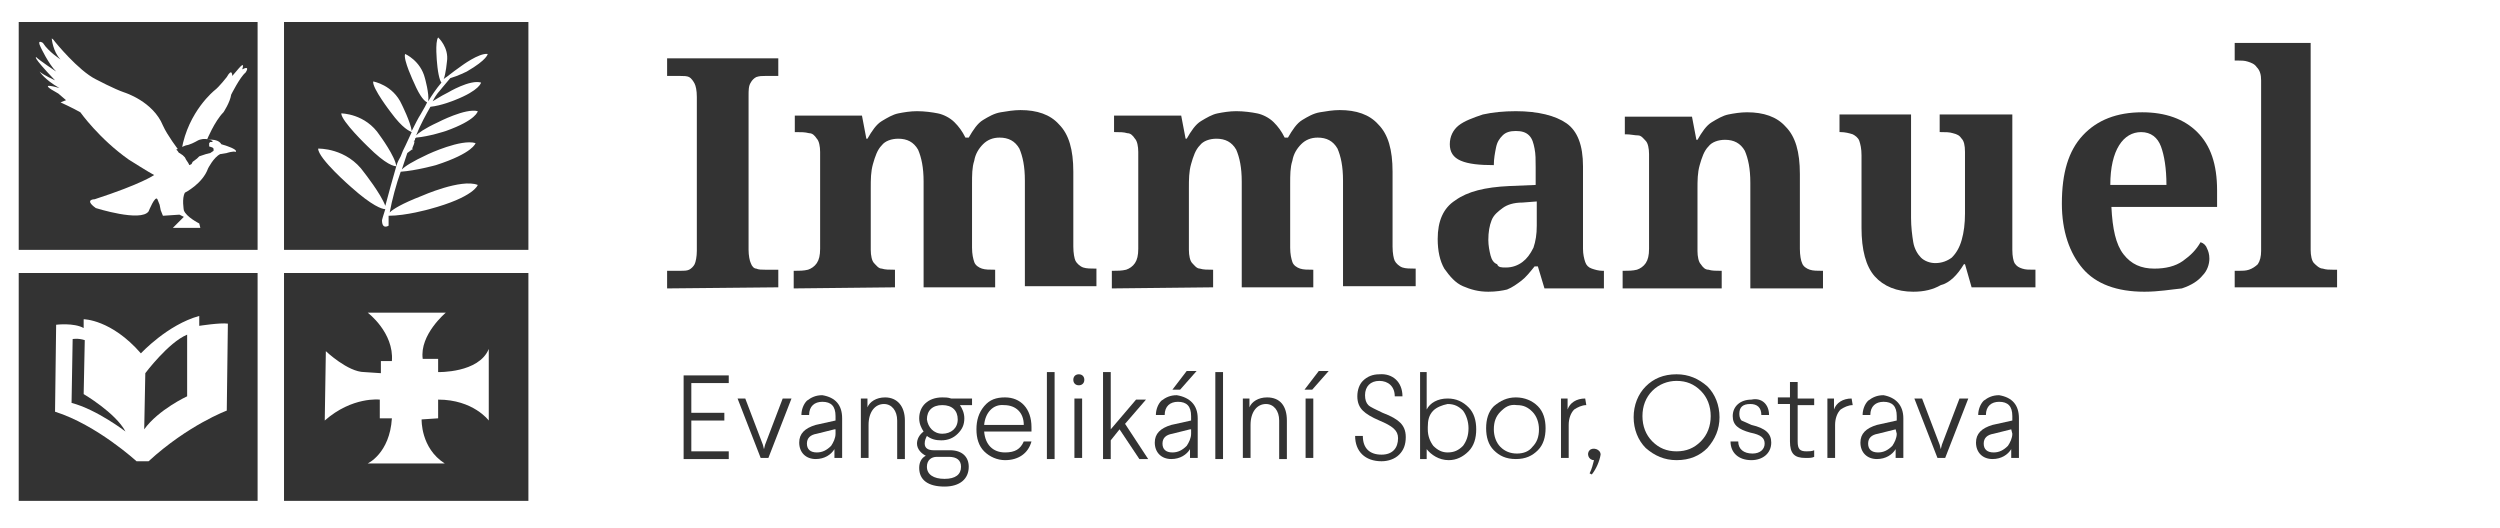 <svg xmlns="http://www.w3.org/2000/svg" xmlns:xlink="http://www.w3.org/1999/xlink" id="Layer_1" x="0px" y="0px" viewBox="0 0 227.1 48" style="enable-background:new 0 0 227.1 48;" xml:space="preserve"><style type="text/css">	.st0{fill:#333333;}</style><g>	<path class="st0" d="M16.3,13.9l0.3,0.2l0.2,0.2l0.1,0.2l0.2,0.3l0.1,0.2l0.2-0.1l0.1-0.2l0.4-0.3l0.2-0.2l0.6-0.2l0.4-0.1l0.3-0.2  v-0.2l-0.1-0.1L19,13.3V13l0.1-0.1h0.2v-0.1c0,0-0.7-0.4-1.4,0c-0.7,0.4-1,0.4-1,0.4l-0.5,0.2L16,13.6  C16.2,13.7,16.2,13.9,16.3,13.9"></path>	<path class="st0" d="M1.7,22.7h21.7V2H1.7V22.7z M3.3,5.2c0.3,0.3,1.8,1.3,1.8,1.3C4.4,5.8,3.7,4.3,3.7,4.3  C3.3,3.5,3.9,3.9,3.9,3.9c0.5,0.8,1.6,1.5,1.6,1.5C4.8,4.7,4.7,3.5,4.7,3.5s0.1,0,0.3,0.3l0,0c0,0,2.1,2.6,3.7,3.4  c0,0,1.7,0.9,2.6,1.2c0,0,2.6,0.8,3.5,3c0.4,0.9,1.4,2.2,1.4,2.2h0.3c0.6-3.5,3-5.4,3-5.4C19.9,7.9,20.6,7,20.6,7  c0.5-0.9,0.5-0.1,0.5-0.1l0.6-0.7C22.3,5.5,22,6.3,22,6.3c0.8-0.4,0.3,0.3,0.3,0.3c-0.5,0.4-1.3,2-1.3,2c-0.1,0.7-0.7,1.6-0.7,1.6  c-0.8,0.8-1.5,2.5-1.5,2.5h0.1c1-0.1,1.2,0.4,1.2,0.4c1.7,0.5,1.3,0.7,1.3,0.7c-0.2-0.1-0.8,0.1-0.8,0.1L20,14  c-0.6,0.3-1.1,1.3-1.1,1.3c-0.5,1.4-2.1,2.2-2.1,2.2c-0.3,0.5-0.1,1.6-0.1,1.6c0.2,0.6,1.4,1.2,1.4,1.2l0.1,0.4h-2.5l0.2-0.2  l0.8-0.8l-0.4-0.2l-1.5,0.1l-0.2-0.5l-0.1-0.5l-0.2-0.5c-0.2-0.4-0.8,1.1-0.8,1.1c-0.7,1-4.8-0.3-4.8-0.3c-1.1-0.8-0.1-0.8-0.1-0.8  c4.3-1.4,5.4-2.2,5.4-2.2c-0.4-0.2-2.3-1.4-2.3-1.4c-2.7-1.9-4.4-4.3-4.4-4.3C6.6,9.8,5.5,9.3,5.5,9.3L6,9.1L5.3,8.5  C3.1,7.3,5.4,8,5.4,8C4,7.2,3.6,6.5,3.6,6.5C3.9,6.8,5,7.3,5,7.3C2.8,5,3.3,5.2,3.3,5.2"></path>	<path class="st0" d="M25.8,22.7H48V2H25.8V22.7z M40.7,8.4c0,0,2-1.2,3-0.9c0,0-0.1,0.7-2.4,1.6c0,0-1.2,0.5-2.2,0.6  c-0.4,0.7-0.9,1.6-1.3,2.6c0.2-0.2,0.7-0.6,2-1.2c0,0,2.5-1.3,3.6-1c0,0-0.1,0.8-2.9,1.8c0,0-1.5,0.5-2.7,0.6l-0.1,0.1v-0.1v0.1  v0.1c0,0.1,0,0.1-0.1,0.2c0-0.1,0-0.1,0.1-0.2l-0.1,0.4l0,0l0,0l-0.2,0.5c0,0,0-0.1,0.1-0.1c0,0,0,0.1-0.1,0.1L37,13.9  c0,0-0.2,0.6-0.5,1.5c0.3-0.3,0.9-0.7,2.4-1.4c0,0,3-1.4,4.3-1c0,0-0.2,0.9-3.6,2c0,0-1.8,0.5-3.2,0.6c-0.4,1.1-0.8,2.6-1,3.7  c0.3-0.3,1.1-0.8,2.9-1.5c0,0,3.6-1.6,5.1-1c0,0-0.3,1.1-4.4,2.2c0,0-2.1,0.6-3.7,0.6c0,0.4,0,0.7,0,0.9c0,0-0.6,0.4-0.6-0.5  c0,0,0.1-0.4,0.3-1c-0.3,0-1.2-0.3-3.1-2c0,0-3-2.6-3-3.5c0,0,2.6-0.1,4.2,2.2c0,0,1.5,1.9,1.9,3c0.3-1.1,0.7-2.6,1-3.6  c-0.2,0-0.9-0.1-2.6-1.8c0,0-2.4-2.3-2.4-3c0,0,2.2,0,3.5,2c0,0,1.4,1.9,1.5,2.8c0.1-0.4,0.3-0.7,0.4-0.9l0.2-0.5  c0,0,0.4-0.8,0.8-1.7c-0.2-0.1-0.8-0.3-1.9-1.8c0,0-1.7-2.2-1.6-2.8c0,0,1.8,0.3,2.6,2.1c0,0,0.8,1.6,0.9,2.4  c0.3-0.6,0.6-1.2,0.8-1.5l0.4-0.7c0,0,0.1-0.2,0.2-0.4c-0.2-0.1-0.6-0.4-1.2-1.8c0,0-1-2.1-0.8-2.6c0,0,1.4,0.6,1.8,2.2  c0,0,0.4,1.4,0.3,2.1c0.3-0.5,0.7-1.1,1.2-1.7c-0.1-0.1-0.3-0.6-0.4-1.8c0,0-0.2-1.9,0.1-2.3c0,0,1,0.9,0.8,2.2  c0,0-0.1,1.1-0.3,1.6l0.1-0.1C40.6,7,40.9,6.7,41.9,6c0,0,1.6-1.2,2.4-1.1c0,0,0,0.5-1.9,1.6c0,0-0.8,0.4-1.5,0.6  c-0.6,0.7-1,1.2-1,1.2s-0.3,0.3-0.6,0.9C39.5,9.1,39.9,8.8,40.7,8.4"></path>	<path class="st0" d="M7.6,35.8l0.1-4.9c-0.6-0.2-1.1-0.1-1.1-0.1l-0.1,5.8c2.3,0.6,4.9,2.6,4.9,2.6C10.5,37.5,7.6,35.8,7.6,35.8"></path>	<path class="st0" d="M1.7,45.5h21.7V24.8H1.7V45.5z M5.1,29.5c0,0,1.6-0.2,2.5,0.3V29c0,0,2.5,0,5.2,3.1c0,0,2.4-2.6,5.3-3.4v0.9  c0,0,1.9-0.3,2.6-0.2l-0.1,7.9c0,0-3.5,1.3-7.1,4.6h-1.1c0,0-3.6-3.3-7.4-4.5L5.1,29.5z"></path>	<path class="st0" d="M17,36v-5.6c-1.7,0.7-3.8,3.5-3.8,3.5L13.1,39C14.4,37.2,17,36,17,36"></path>	<path class="st0" d="M25.8,45.5H48V24.8H25.8V45.5z M29.6,31.9c0,0,2,1.9,3.5,1.9l1.5,0.1v-1.1h1c0.2-2.6-2.2-4.4-2.2-4.4h7.1  c0,0-2.4,2-2.1,4.2h1.4v1.2c0,0,3.7,0.1,4.6-2.1v6.5c0,0-1.4-1.9-4.6-1.9V38l-1.5,0.1c0,0-0.1,2.6,2.1,4h-7c0,0,2-0.9,2.2-4.1h-1.1  v-1.7c0,0-2.5-0.3-5,1.9L29.6,31.9z"></path></g><g>	<g>		<path class="st0" d="M60.6,26.2v-1.6h1.2c0.3,0,0.6,0,0.8-0.1s0.4-0.3,0.5-0.5s0.2-0.7,0.2-1.2v-14c0-0.6-0.1-1-0.2-1.2   S62.8,7.1,62.6,7s-0.5-0.1-0.8-0.1h-1.2V5.3h10.1v1.6h-1.2c-0.3,0-0.5,0-0.8,0.1c-0.2,0.1-0.4,0.3-0.5,0.5C68,7.8,68,8.2,68,8.7   v14c0,0.5,0.1,1,0.2,1.2c0.1,0.3,0.3,0.5,0.5,0.5c0.2,0.1,0.5,0.1,0.8,0.1h1.2v1.6L60.6,26.2L60.6,26.2z"></path>		<path class="st0" d="M72.1,26.2v-1.6h0.1c0.4,0,0.8,0,1.2-0.1c0.3-0.1,0.6-0.3,0.8-0.6c0.2-0.3,0.3-0.7,0.3-1.3v-8.8   c0-0.5-0.1-1-0.3-1.2c-0.2-0.3-0.4-0.5-0.7-0.5C73.1,12,72.8,12,72.3,12h-0.1v-1.5h6.1l0.4,2.1h0.1c0.4-0.7,0.8-1.3,1.3-1.6   s1-0.6,1.5-0.7c0.5-0.1,1.1-0.2,1.7-0.2c0.7,0,1.4,0.1,1.9,0.2s1.1,0.4,1.5,0.8c0.4,0.4,0.7,0.8,1,1.4H88c0.4-0.7,0.8-1.3,1.3-1.6   s1-0.6,1.6-0.7c0.6-0.1,1.2-0.2,1.8-0.2c1.5,0,2.7,0.4,3.5,1.3c0.9,0.9,1.3,2.3,1.3,4.3v6.8c0,0.6,0.1,1.1,0.2,1.3   s0.4,0.5,0.7,0.6c0.3,0.1,0.7,0.1,1.1,0.1h0.1V26h-6.5v-9.6c0-1.3-0.2-2.2-0.5-2.9c-0.4-0.7-1-1-1.8-1c-0.6,0-1.1,0.2-1.5,0.6   c-0.4,0.4-0.7,0.9-0.8,1.5c-0.2,0.6-0.2,1.3-0.2,2.1v5.8c0,0.6,0.1,1,0.2,1.3s0.4,0.5,0.7,0.6c0.3,0.1,0.7,0.1,1.1,0.1h0.1v1.6   h-6.5v-9.6c0-1.3-0.2-2.2-0.5-2.9c-0.4-0.7-1-1-1.8-1c-0.6,0-1.2,0.2-1.5,0.6c-0.4,0.4-0.6,1-0.8,1.7c-0.2,0.7-0.2,1.4-0.2,2.2   v5.6c0,0.5,0.1,1,0.3,1.2s0.4,0.5,0.7,0.5c0.3,0.1,0.7,0.1,1.1,0.1h0.1v1.6L72.1,26.2L72.1,26.2z"></path>		<path class="st0" d="M101,26.2v-1.6h0.1c0.4,0,0.8,0,1.2-0.1c0.3-0.1,0.6-0.3,0.8-0.6c0.2-0.3,0.3-0.7,0.3-1.3v-8.8   c0-0.5-0.1-1-0.3-1.2c-0.2-0.3-0.4-0.5-0.7-0.5c-0.3-0.1-0.7-0.1-1.1-0.1h-0.1v-1.5h6.1l0.4,2.1h0.1c0.4-0.7,0.8-1.3,1.3-1.6   s1-0.6,1.5-0.7c0.5-0.1,1.1-0.2,1.7-0.2c0.7,0,1.4,0.1,1.9,0.2s1.1,0.4,1.5,0.8c0.4,0.4,0.7,0.8,1,1.4h0.3   c0.4-0.7,0.8-1.3,1.3-1.6s1-0.6,1.6-0.7c0.6-0.1,1.2-0.2,1.8-0.2c1.5,0,2.7,0.4,3.5,1.3c0.9,0.9,1.3,2.3,1.3,4.3v6.8   c0,0.6,0.1,1.1,0.2,1.3s0.4,0.5,0.7,0.6c0.3,0.1,0.7,0.1,1.1,0.1h0.1V26H122v-9.6c0-1.3-0.2-2.2-0.5-2.9c-0.4-0.7-1-1-1.8-1   c-0.6,0-1.1,0.2-1.5,0.6c-0.4,0.4-0.7,0.9-0.8,1.5c-0.2,0.6-0.2,1.3-0.2,2.1v5.8c0,0.6,0.1,1,0.2,1.3s0.4,0.5,0.7,0.6   c0.3,0.1,0.7,0.1,1.1,0.1h0.1v1.6h-6.5v-9.6c0-1.3-0.2-2.2-0.5-2.9c-0.4-0.7-1-1-1.8-1c-0.6,0-1.2,0.2-1.5,0.6   c-0.4,0.4-0.6,1-0.8,1.7c-0.2,0.7-0.2,1.4-0.2,2.2v5.6c0,0.5,0.1,1,0.3,1.2s0.4,0.5,0.7,0.5c0.3,0.1,0.7,0.1,1.1,0.1h0.1v1.6   L101,26.2L101,26.2z"></path>		<path class="st0" d="M135.2,26.5c-0.9,0-1.6-0.2-2.3-0.5s-1.2-0.9-1.7-1.6c-0.4-0.7-0.6-1.6-0.6-2.7c0-1.6,0.5-2.8,1.6-3.5   c1.1-0.8,2.7-1.2,4.9-1.3l2.4-0.1v-1.6c0-0.7,0-1.2-0.1-1.7s-0.2-0.9-0.5-1.2s-0.7-0.4-1.2-0.4s-0.9,0.1-1.2,0.4   c-0.3,0.3-0.5,0.6-0.6,1.1s-0.2,1-0.2,1.6c-1.3,0-2.3-0.1-3-0.4c-0.7-0.3-1-0.8-1-1.5s0.3-1.3,0.8-1.7s1.3-0.7,2.2-1   c0.9-0.2,1.9-0.3,3-0.3c2,0,3.6,0.4,4.6,1.1c1,0.7,1.5,2,1.5,3.9v7.5c0,0.5,0.1,0.9,0.2,1.2s0.3,0.5,0.6,0.6s0.6,0.2,1,0.2h0.1   v1.6h-5.4l-0.6-2h-0.3c-0.4,0.5-0.8,1-1.2,1.3s-0.8,0.6-1.3,0.8C136.5,26.4,135.9,26.5,135.2,26.5z M136.8,24.3   c0.6,0,1.1-0.2,1.5-0.5s0.7-0.7,1-1.3c0.2-0.6,0.3-1.2,0.3-2v-2.2l-1.3,0.1c-0.8,0-1.4,0.2-1.8,0.5c-0.4,0.3-0.8,0.6-1,1.1   s-0.3,1.1-0.3,1.8c0,0.5,0.1,1,0.2,1.4c0.1,0.4,0.3,0.7,0.6,0.8C136.1,24.3,136.4,24.3,136.8,24.3z"></path>		<path class="st0" d="M147.4,26.2v-1.6h0.1c0.4,0,0.8,0,1.2-0.1c0.3-0.1,0.6-0.3,0.8-0.6c0.2-0.3,0.3-0.7,0.3-1.3V14   c0-0.5-0.1-1-0.3-1.2s-0.4-0.5-0.7-0.5s-0.7-0.1-1.1-0.1h-0.1v-1.6h6.1l0.4,2.1h0.1c0.4-0.7,0.8-1.3,1.3-1.6s1-0.6,1.5-0.7   s1.1-0.2,1.7-0.2c1.5,0,2.7,0.4,3.5,1.3c0.9,0.9,1.3,2.3,1.3,4.3v6.8c0,0.6,0.1,1.1,0.2,1.3c0.1,0.3,0.4,0.5,0.7,0.6   s0.7,0.1,1.1,0.1h0.1v1.6H159v-9.6c0-1.3-0.2-2.2-0.5-2.9c-0.4-0.7-1-1-1.8-1c-0.6,0-1.2,0.2-1.5,0.6c-0.4,0.4-0.6,1-0.8,1.7   s-0.2,1.4-0.2,2.2v5.6c0,0.5,0.1,1,0.3,1.2c0.2,0.3,0.4,0.5,0.7,0.5c0.3,0.1,0.7,0.1,1.1,0.1h0.1v1.6H147.4z"></path>		<path class="st0" d="M173.8,26.5c-1.5,0-2.7-0.5-3.5-1.4s-1.2-2.4-1.2-4.4v-6.6c0-0.6-0.1-1-0.2-1.3c-0.1-0.3-0.4-0.5-0.6-0.6   c-0.3-0.1-0.7-0.2-1.1-0.2h-0.1v-1.6h6.5v9.4c0,0.8,0.1,1.6,0.2,2.2c0.1,0.6,0.4,1.1,0.7,1.4s0.8,0.5,1.3,0.5   c0.6,0,1.1-0.2,1.5-0.5c0.4-0.4,0.7-0.9,0.9-1.6s0.3-1.5,0.3-2.4v-5.6c0-0.6-0.1-1-0.3-1.2c-0.2-0.3-0.4-0.4-0.8-0.5   c-0.3-0.1-0.7-0.1-1.1-0.1h-0.1v-1.6h6.6v12.3c0,0.6,0.1,1,0.2,1.2c0.2,0.3,0.4,0.4,0.7,0.5s0.6,0.1,1,0.1h0.2v1.6h-5.8l-0.6-2.1   h-0.1c-0.6,1-1.3,1.7-2.1,1.9C175.6,26.3,174.8,26.5,173.8,26.5z"></path>		<path class="st0" d="M194.8,26.5c-2.5,0-4.4-0.7-5.6-2.1s-1.9-3.4-1.9-5.9c0-2.8,0.6-4.8,1.9-6.2s3.1-2.1,5.4-2.1   c2.1,0,3.8,0.6,5,1.8s1.8,2.9,1.8,5.3v1.5h-9.6c0.1,2,0.4,3.4,1.1,4.3s1.6,1.3,2.8,1.3c1,0,1.9-0.2,2.6-0.7c0.7-0.5,1.2-1,1.6-1.7   c0.3,0.1,0.5,0.3,0.6,0.6c0.1,0.2,0.2,0.5,0.2,0.9c0,0.5-0.2,1.1-0.6,1.5c-0.4,0.5-1,0.9-1.9,1.2   C197.2,26.3,196.1,26.5,194.8,26.5z M196.8,16.8c0-1.5-0.2-2.7-0.5-3.5s-0.9-1.3-1.8-1.3c-0.8,0-1.5,0.4-2,1.2s-0.8,2-0.8,3.6   H196.8z"></path>		<path class="st0" d="M203,26.2v-1.6h0.4c0.3,0,0.6,0,0.9-0.1c0.3-0.1,0.6-0.3,0.8-0.5c0.2-0.3,0.3-0.7,0.3-1.2V7.3   c0-0.5-0.1-0.9-0.4-1.2c-0.2-0.3-0.5-0.4-0.8-0.5s-0.6-0.1-0.9-0.1H203V3.9h6.9v18.8c0,0.5,0.1,1,0.3,1.2s0.5,0.5,0.8,0.5   c0.3,0.1,0.6,0.1,0.9,0.1h0.4v1.6H203V26.2z"></path>	</g></g><g>	<g>		<path class="st0" d="M66.2,34.1v0.7h-3.4v2.7h3v0.7h-3V41h3.4v0.7h-4.1v-7.6C62.1,34.1,66.2,34.1,66.2,34.1z"></path>		<path class="st0" d="M71.9,36.2l-2.1,5.4h-0.7L67,36.2h0.7l1.6,4.2l0.1,0.4l0.1-0.4l1.6-4.2H71.9z"></path>		<path class="st0" d="M76.5,38v3.6h-0.7v-0.8c-0.3,0.5-0.9,0.9-1.7,0.9c-0.9,0-1.5-0.6-1.5-1.5c0-0.8,0.5-1.3,1.5-1.6l1.8-0.4v-0.4   c0-0.9-0.4-1.3-1.2-1.3c-0.7,0-1.2,0.4-1.2,1.2h-0.7c0-0.5,0.2-1,0.5-1.3c0.4-0.3,0.8-0.5,1.4-0.5C75.9,36.1,76.5,36.8,76.5,38z    M75.8,39l-1.6,0.4c-0.6,0.1-0.9,0.4-0.9,0.9s0.3,0.8,0.9,0.8c0.5,0,0.9-0.2,1.3-0.6c0.2-0.3,0.4-0.7,0.4-1.1V39H75.8z"></path>		<path class="st0" d="M82.2,38.2v3.5h-0.7v-3.5c0-0.9-0.5-1.5-1.2-1.5c-0.8,0-1.4,0.7-1.4,1.9v3h-0.7v-5.4h0.6V37   c0.2-0.5,0.8-0.9,1.6-0.9C81.5,36.1,82.2,36.9,82.2,38.2z"></path>		<path class="st0" d="M88.3,36.2v0.6h-1.1c0.2,0.3,0.4,0.7,0.4,1.2c0,0.6-0.2,1-0.6,1.4S86.1,40,85.5,40c-0.5,0-0.9-0.1-1.3-0.4   C84.1,39.8,84,40,84,40.3c0,0.4,0.3,0.6,0.8,0.6h1.5c1.1,0,1.7,0.6,1.7,1.5c0,1.1-0.8,1.8-2.2,1.8c-1.5,0-2.3-0.6-2.3-1.7   c0-0.5,0.2-0.9,0.6-1.1c-0.4-0.2-0.8-0.6-0.8-1.1c0-0.4,0.2-0.8,0.6-1.1c-0.2-0.3-0.4-0.7-0.4-1.2c0-1.1,0.8-1.9,2.1-1.9   c0.3,0,0.5,0,0.8,0.1C86.4,36.2,88.3,36.2,88.3,36.2z M85.1,41.5c-0.5,0-0.9,0.3-0.9,0.9c0,0.7,0.6,1.1,1.6,1.1s1.5-0.4,1.5-1.1   c0-0.6-0.4-0.9-1.1-0.9H85.1z M85.6,39.4c0.8,0,1.4-0.5,1.4-1.3s-0.5-1.3-1.4-1.3s-1.4,0.5-1.4,1.3C84.3,38.8,84.8,39.4,85.6,39.4   z"></path>		<path class="st0" d="M93.7,38.8v0.4h-4.3c0.1,1.2,0.8,1.9,1.9,1.9c0.9,0,1.4-0.3,1.7-1h0.7c-0.3,1.1-1.2,1.7-2.4,1.7   c-0.7,0-1.4-0.3-1.9-0.8s-0.7-1.2-0.7-2s0.2-1.5,0.7-2.1s1.1-0.8,1.9-0.8C92.7,36.1,93.7,37.1,93.7,38.8z M89.4,38.6H93   c0-1.1-0.7-1.8-1.8-1.8C90.2,36.7,89.5,37.5,89.4,38.6z"></path>		<path class="st0" d="M95.8,33.8v7.9h-0.7v-7.9H95.8z"></path>		<path class="st0" d="M98.5,34.5c0,0.3-0.2,0.5-0.5,0.5s-0.5-0.2-0.5-0.5S97.7,34,98,34S98.5,34.2,98.5,34.5z M98.3,36.2v5.4h-0.7   v-5.4H98.3z"></path>		<path class="st0" d="M100.9,33.8V39l2.3-2.7h0.9l-1.9,2.2l2.1,3.2h-0.8l-1.8-2.7l-0.8,1v1.7h-0.7v-7.9H100.9z"></path>		<path class="st0" d="M108.8,38v3.6h-0.7v-0.8c-0.3,0.5-0.9,0.9-1.7,0.9c-0.9,0-1.5-0.6-1.5-1.5c0-0.8,0.5-1.3,1.5-1.6l1.8-0.4   v-0.4c0-0.9-0.4-1.3-1.2-1.3c-0.7,0-1.2,0.4-1.2,1.2H105c0-0.5,0.2-1,0.5-1.3c0.4-0.3,0.8-0.5,1.4-0.5   C108.1,36.1,108.8,36.8,108.8,38z M108.1,39l-1.6,0.4c-0.6,0.1-0.9,0.4-0.9,0.9s0.3,0.8,0.9,0.8c0.5,0,0.9-0.2,1.3-0.6   c0.2-0.3,0.4-0.7,0.4-1.1V39H108.1z M108.7,33.7l-1.5,1.7h-0.7l1.3-1.7H108.7z"></path>		<path class="st0" d="M111.1,33.8v7.9h-0.7v-7.9H111.1z"></path>		<path class="st0" d="M116.9,38.2v3.5h-0.7v-3.5c0-0.9-0.5-1.5-1.2-1.5c-0.8,0-1.4,0.7-1.4,1.9v3h-0.7v-5.4h0.6V37   c0.2-0.5,0.8-0.9,1.6-0.9C116.3,36.1,116.9,36.9,116.9,38.2z"></path>		<path class="st0" d="M120.7,33.7l-1.5,1.7h-0.7l1.3-1.7H120.7z M119.3,36.2v5.4h-0.7v-5.4H119.3z"></path>		<path class="st0" d="M127.4,36h-0.7c0-0.9-0.6-1.4-1.4-1.4s-1.3,0.5-1.3,1.3c0,0.4,0.1,0.7,0.3,0.9c0.2,0.2,0.7,0.4,1.3,0.7   c0.8,0.3,1.3,0.6,1.6,0.9c0.3,0.3,0.5,0.7,0.5,1.3c0,0.7-0.2,1.2-0.6,1.6c-0.4,0.4-1,0.6-1.6,0.6c-1.5,0-2.4-0.9-2.4-2.3h0.7   c0,1.1,0.6,1.7,1.7,1.7c1,0,1.5-0.6,1.5-1.5c0-0.7-0.5-1.1-1.7-1.6c-0.7-0.3-1.2-0.6-1.5-0.9c-0.3-0.3-0.5-0.7-0.5-1.3   s0.2-1.1,0.5-1.4c0.4-0.4,0.9-0.6,1.5-0.6C126.5,33.9,127.4,34.7,127.4,36z"></path>		<path class="st0" d="M129.6,33.8v3.4c0.3-0.6,1-1,1.9-1c0.8,0,1.4,0.3,1.9,0.8s0.7,1.2,0.7,2s-0.2,1.5-0.7,2s-1.1,0.8-1.8,0.8   c-0.9,0-1.6-0.5-2-1v0.9H129v-7.9H129.6z M130.2,37.3c-0.4,0.4-0.5,0.9-0.5,1.5V39c0,0.6,0.2,1.1,0.5,1.5c0.4,0.4,0.8,0.6,1.3,0.6   c0.6,0,1-0.2,1.4-0.6c0.3-0.4,0.5-0.9,0.5-1.6c0-0.6-0.2-1.2-0.5-1.6c-0.4-0.4-0.8-0.6-1.4-0.6C131,36.8,130.5,37,130.2,37.3z"></path>		<path class="st0" d="M137.7,36.1c0.8,0,1.5,0.3,2,0.8s0.7,1.2,0.7,2s-0.2,1.5-0.7,2s-1.1,0.8-2,0.8s-1.5-0.3-2-0.8s-0.7-1.2-0.7-2   s0.2-1.5,0.7-2C136.3,36.4,136.9,36.1,137.7,36.1z M136.3,37.4c-0.4,0.4-0.6,0.9-0.6,1.6c0,0.6,0.2,1.2,0.6,1.6   c0.4,0.4,0.9,0.6,1.5,0.6s1.1-0.2,1.4-0.6c0.4-0.4,0.6-0.9,0.6-1.6c0-0.6-0.2-1.2-0.6-1.6c-0.4-0.4-0.8-0.6-1.4-0.6   C137.1,36.7,136.7,37,136.3,37.4z"></path>		<path class="st0" d="M144.1,36.8c-0.4,0-0.8,0.2-1.1,0.4c-0.3,0.3-0.5,0.8-0.5,1.4v3h-0.7v-5.4h0.6v1c0.2-0.6,0.8-1,1.6-1   L144.1,36.8L144.1,36.8z"></path>		<path class="st0" d="M144.6,43.1l-0.2-0.1c0.2-0.4,0.3-0.8,0.4-1.2c-0.5,0-0.7-0.6-0.4-0.9c0.3-0.3,1-0.1,1,0.4   C145.3,41.9,145,42.6,144.6,43.1z"></path>		<path class="st0" d="M155.1,40.7c-0.7,0.7-1.6,1.1-2.8,1.1c-1.1,0-2-0.4-2.8-1.1c-0.7-0.7-1.1-1.7-1.1-2.8s0.4-2.1,1.1-2.8   c0.7-0.7,1.6-1.1,2.8-1.1c1.1,0,2,0.4,2.8,1.1c0.7,0.7,1.1,1.7,1.1,2.8C156.2,39,155.8,39.9,155.1,40.7z M150.1,35.5   c-0.6,0.6-0.9,1.4-0.9,2.3c0,0.9,0.3,1.7,0.9,2.3c0.6,0.6,1.3,0.9,2.2,0.9s1.6-0.3,2.2-0.9c0.6-0.6,0.9-1.4,0.9-2.3   c0-0.9-0.3-1.7-0.9-2.3c-0.6-0.6-1.3-0.9-2.2-0.9C151.5,34.6,150.7,34.9,150.1,35.5z"></path>		<path class="st0" d="M160.7,37.7H160c0-0.7-0.4-1-1-1c-0.7,0-1,0.3-1,0.9c0,0.3,0.1,0.5,0.2,0.6c0.2,0.1,0.5,0.2,0.9,0.4   c1.3,0.3,1.8,0.8,1.8,1.6c0,1-0.8,1.6-1.8,1.6c-1.2,0-1.9-0.7-1.9-1.7h0.7c0,0.7,0.5,1.1,1.3,1.1c0.7,0,1.1-0.4,1.1-0.9   s-0.3-0.8-1.3-1c-1.1-0.3-1.6-0.7-1.6-1.5c0-0.9,0.7-1.5,1.7-1.5C160,36.1,160.7,36.7,160.7,37.7z"></path>		<path class="st0" d="M163.3,34.8v1.4h1.5v0.6h-1.5v3.3c0,0.7,0.2,0.9,0.8,0.9c0.2,0,0.5,0,0.7-0.1v0.6c-0.2,0.1-0.4,0.1-0.8,0.1   c-1,0-1.4-0.4-1.4-1.5v-3.4h-1.1v-0.6h1.1v-1.4h0.7V34.8z"></path>		<path class="st0" d="M168.3,36.8c-0.4,0-0.8,0.2-1.1,0.4c-0.3,0.3-0.5,0.8-0.5,1.4v3H166v-5.4h0.6v1c0.2-0.6,0.8-1,1.6-1   L168.3,36.8L168.3,36.8z"></path>		<path class="st0" d="M172.9,38v3.6h-0.7v-0.8c-0.3,0.5-0.9,0.9-1.7,0.9c-0.9,0-1.5-0.6-1.5-1.5c0-0.8,0.5-1.3,1.5-1.6l1.8-0.4   v-0.4c0-0.9-0.4-1.3-1.2-1.3c-0.7,0-1.2,0.4-1.2,1.2h-0.7c0-0.5,0.2-1,0.5-1.3c0.4-0.3,0.8-0.5,1.4-0.5   C172.2,36.1,172.9,36.8,172.9,38z M172.2,39l-1.6,0.4c-0.6,0.1-0.9,0.4-0.9,0.9s0.3,0.8,0.9,0.8c0.5,0,0.9-0.2,1.3-0.6   c0.2-0.3,0.4-0.7,0.4-1.1L172.2,39L172.2,39z"></path>		<path class="st0" d="M178.8,36.2l-2.1,5.4H176l-2.1-5.4h0.7l1.6,4.2l0.1,0.4l0.1-0.4l1.6-4.2H178.8z"></path>		<path class="st0" d="M183.4,38v3.6h-0.7v-0.8c-0.3,0.5-0.9,0.9-1.7,0.9c-0.9,0-1.5-0.6-1.5-1.5c0-0.8,0.5-1.3,1.5-1.6l1.8-0.4   v-0.4c0-0.9-0.4-1.3-1.2-1.3c-0.7,0-1.2,0.4-1.2,1.2h-0.7c0-0.5,0.2-1,0.5-1.3c0.4-0.3,0.8-0.5,1.4-0.5   C182.8,36.1,183.4,36.8,183.4,38z M182.7,39l-1.6,0.4c-0.6,0.1-0.9,0.4-0.9,0.9s0.3,0.8,0.9,0.8c0.5,0,0.9-0.2,1.3-0.6   c0.2-0.3,0.4-0.7,0.4-1.1L182.7,39L182.7,39z"></path>	</g></g></svg>
